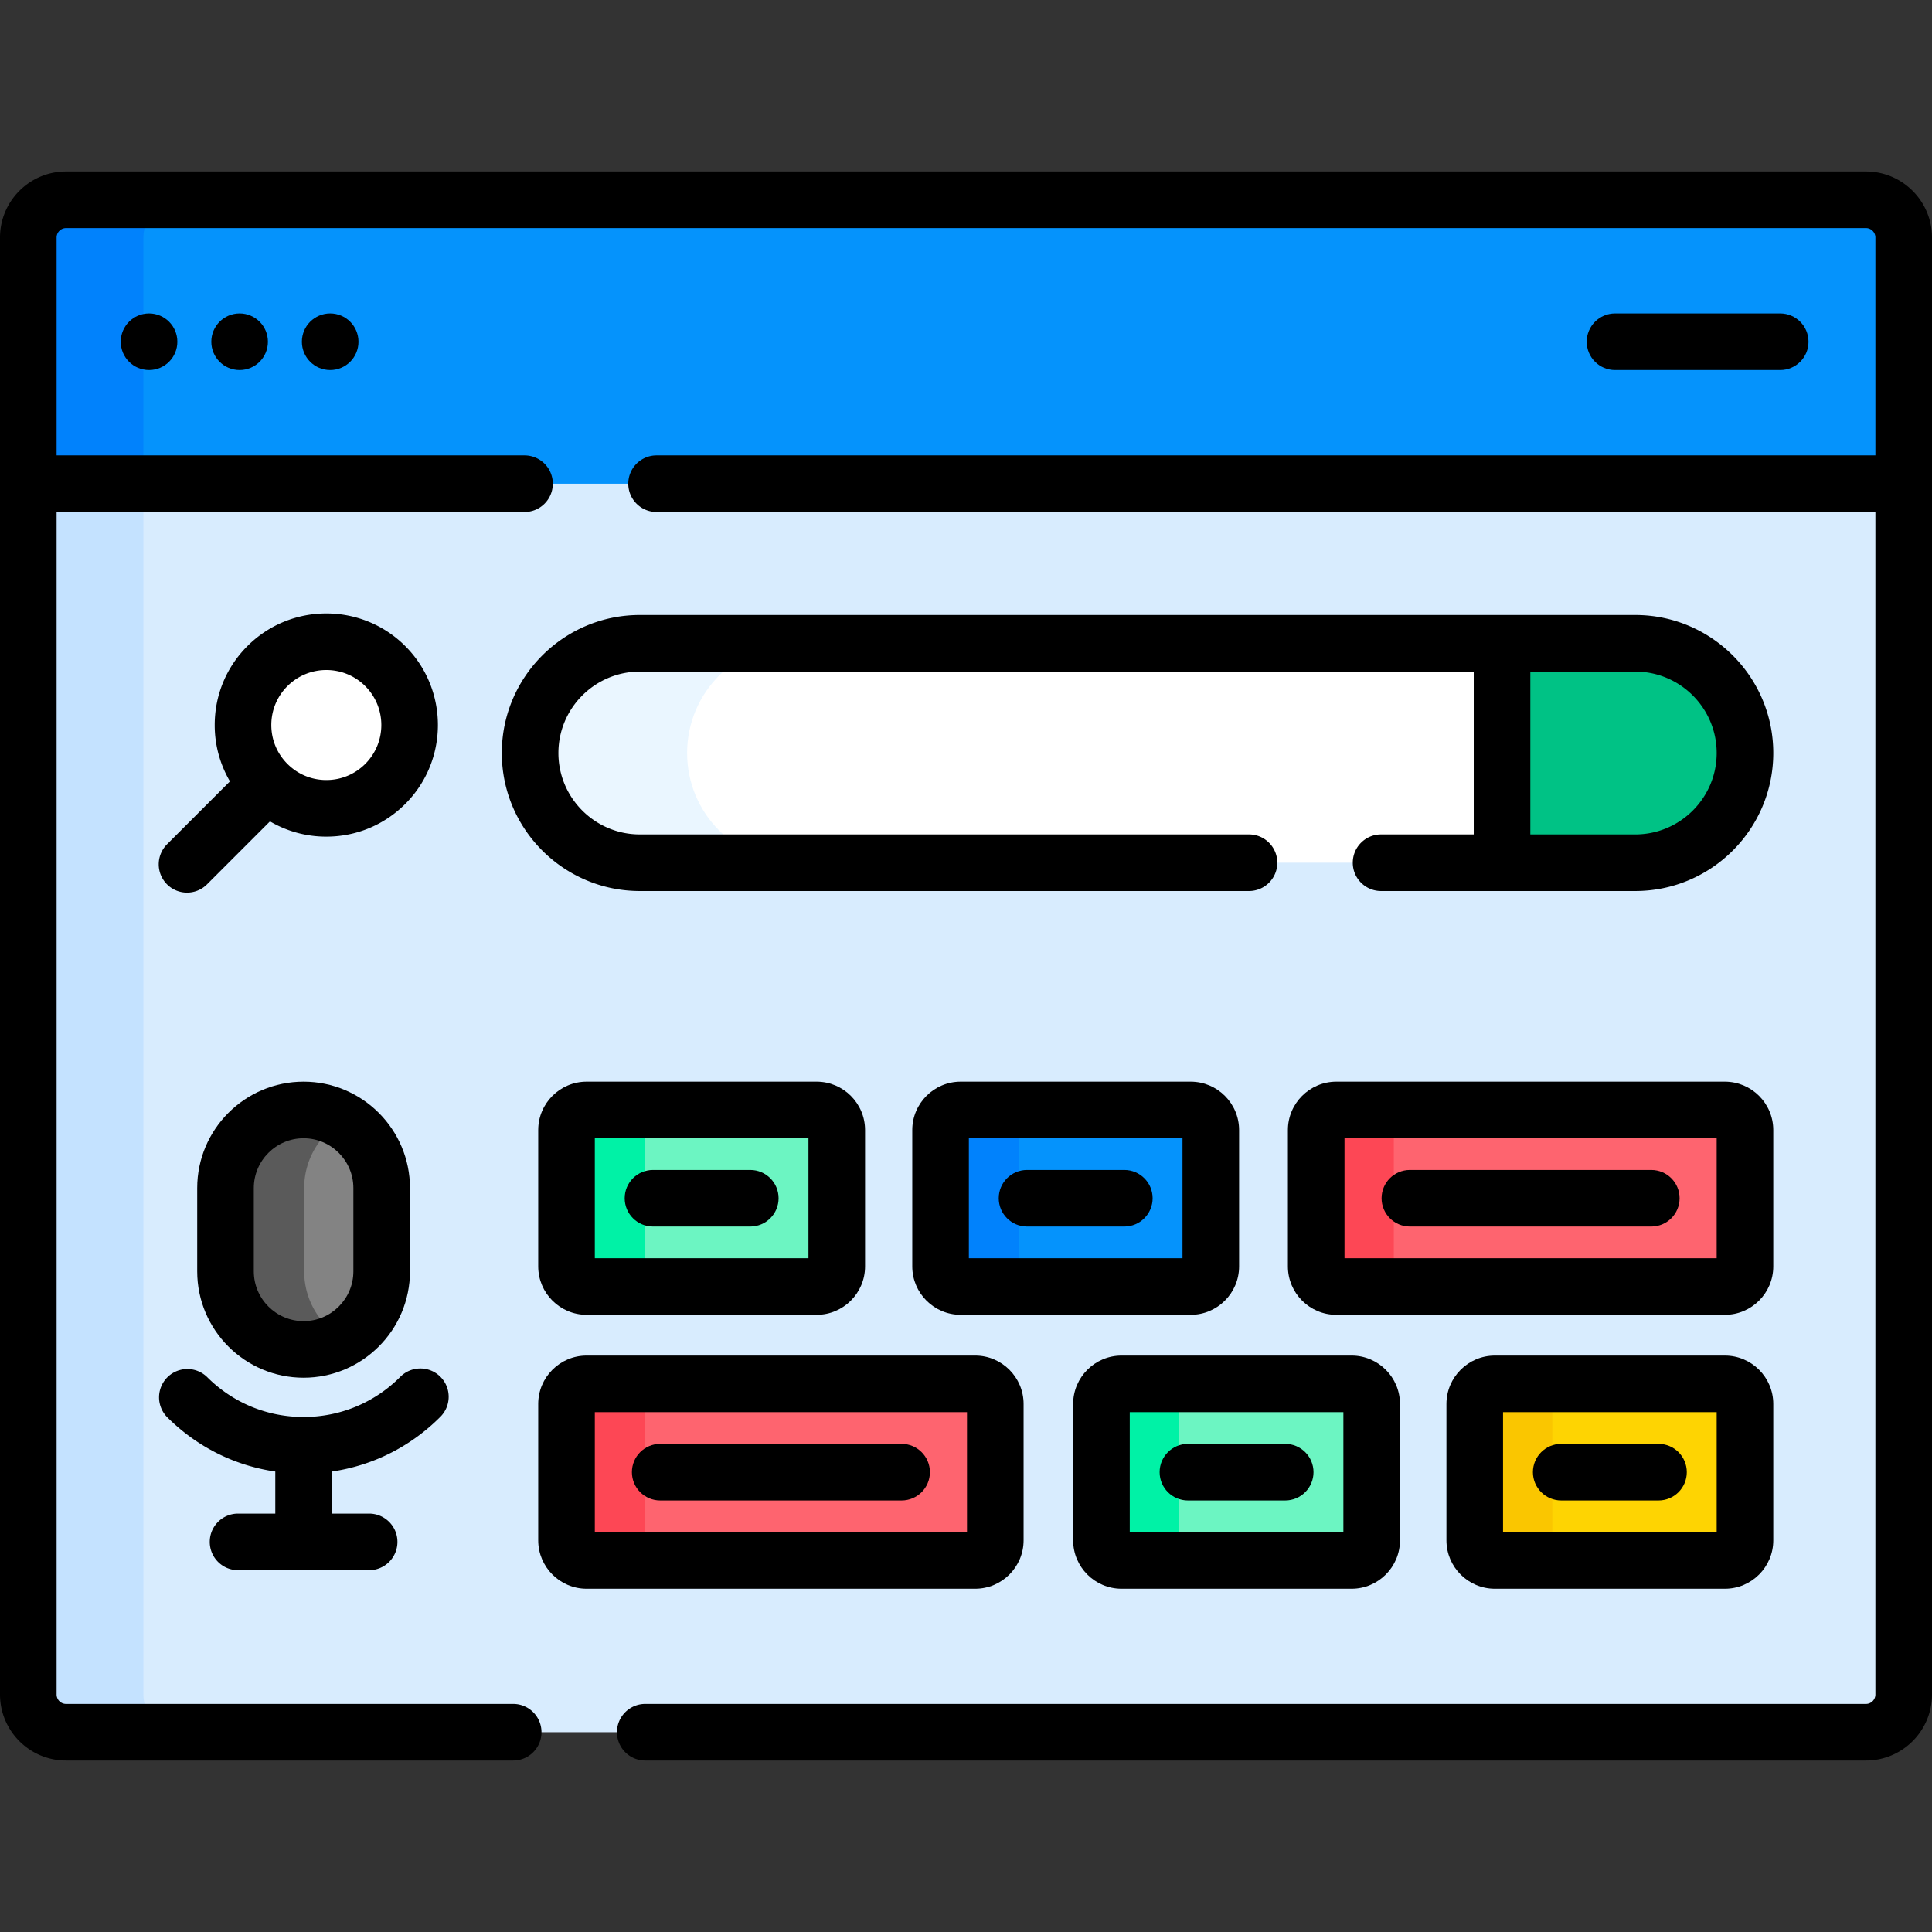 <svg height="512" width="512" xmlns="http://www.w3.org/2000/svg"><rect width="100%" height="100%" fill="#333333" stroke="none"/><path d="M7.5 449.056c0 5.523 4.477 10 10 10h477c5.523 0 10-4.477 10-10V127.187H7.5z" fill="#d8ecfe"/><path d="M38 449.056V128.187H7.5v320.869c0 5.523 4.477 10 10 10H48c-5.523 0-10-4.477-10-10z" fill="#c4e2ff"/><path d="M504.5 128.187H7.5V62.944c0-5.523 4.477-10 10-10h477c5.523 0 10 4.477 10 10z" fill="#0593fc"/><path d="M48 52.944H17.5c-5.523 0-10 4.477-10 10v65.242H38V62.944c0-5.523 4.477-10 10-10z" fill="#0182fc"/><path d="M457.108 340.941h-102.97a5.33 5.33 0 0 1-5.329-5.329v-36.129a5.33 5.33 0 0 1 5.329-5.329h102.97a5.33 5.33 0 0 1 5.329 5.329v36.129a5.33 5.33 0 0 1-5.329 5.329z" fill="#fe646f"/><path d="M369.371 335.612v-36.13a5.33 5.33 0 0 1 5.329-5.329h-20.563a5.33 5.33 0 0 0-5.329 5.329v36.13a5.33 5.33 0 0 0 5.329 5.329H374.7a5.33 5.33 0 0 1-5.329-5.329z" fill="#fd4755"/><path d="M258.433 413.532h-102.97a5.33 5.33 0 0 1-5.329-5.329v-36.129a5.33 5.33 0 0 1 5.329-5.329h102.97a5.33 5.33 0 0 1 5.329 5.329v36.129a5.33 5.33 0 0 1-5.329 5.329z" fill="#fe646f"/><path d="M171 408.202v-36.13a5.33 5.33 0 0 1 5.329-5.329h-20.867a5.33 5.33 0 0 0-5.329 5.329v36.13a5.33 5.33 0 0 0 5.329 5.329h20.867a5.328 5.328 0 0 1-5.329-5.329z" fill="#fd4755"/><path d="M358.181 413.532h-60.956a5.33 5.33 0 0 1-5.329-5.329v-36.129a5.33 5.33 0 0 1 5.329-5.329h60.956a5.33 5.33 0 0 1 5.329 5.329v36.129a5.33 5.33 0 0 1-5.329 5.329z" fill="#6cf5c2"/><path d="M312.385 408.202v-36.13a5.33 5.33 0 0 1 5.329-5.329h-20.49a5.33 5.33 0 0 0-5.329 5.329v36.13a5.33 5.33 0 0 0 5.329 5.329h20.49a5.328 5.328 0 0 1-5.329-5.329z" fill="#00f2a6"/><path d="M457.108 413.532h-60.956a5.33 5.33 0 0 1-5.329-5.329v-36.129a5.33 5.33 0 0 1 5.329-5.329h60.956a5.33 5.33 0 0 1 5.329 5.329v36.129a5.33 5.33 0 0 1-5.329 5.329z" fill="#fed402"/><path d="M411.385 408.202v-36.13a5.33 5.33 0 0 1 5.329-5.329h-20.563a5.33 5.33 0 0 0-5.329 5.329v36.13a5.33 5.33 0 0 0 5.329 5.329h20.563a5.328 5.328 0 0 1-5.329-5.329z" fill="#fac600"/><path d="M216.419 340.941h-60.956a5.33 5.33 0 0 1-5.329-5.329v-36.129a5.33 5.33 0 0 1 5.329-5.329h60.956a5.33 5.33 0 0 1 5.329 5.329v36.129a5.33 5.33 0 0 1-5.329 5.329z" fill="#6cf5c2"/><path d="M171 335.612v-36.13a5.33 5.33 0 0 1 5.329-5.329h-20.867a5.33 5.33 0 0 0-5.329 5.329v36.13a5.33 5.33 0 0 0 5.329 5.329h20.867a5.33 5.33 0 0 1-5.329-5.329z" fill="#00f2a6"/><path d="M315.546 340.941H254.59a5.33 5.33 0 0 1-5.329-5.329v-36.129a5.33 5.33 0 0 1 5.329-5.329h60.956a5.33 5.33 0 0 1 5.329 5.329v36.129a5.33 5.33 0 0 1-5.329 5.329z" fill="#0593fc"/><path d="M270 335.612v-36.13a5.33 5.33 0 0 1 5.329-5.329h-20.74a5.33 5.33 0 0 0-5.329 5.329v36.13a5.33 5.33 0 0 0 5.329 5.329h20.74a5.33 5.33 0 0 1-5.329-5.329z" fill="#0182fc"/><path d="M80.455 357.616c-11.429 0-20.694-9.265-20.694-20.694v-22.074c0-11.429 9.265-20.694 20.694-20.694 11.429 0 20.694 9.265 20.694 20.694v22.074c.001 11.428-9.265 20.694-20.694 20.694z" fill="#838383"/><path d="M80.611 336.921v-22.074c0-7.623 4.133-14.265 10.269-17.856a20.57 20.57 0 0 0-10.425-2.839c-11.429 0-20.694 9.265-20.694 20.694v22.074c0 11.429 9.265 20.694 20.694 20.694 3.807 0 7.361-1.045 10.425-2.839-6.135-3.589-10.269-10.231-10.269-17.854z" fill="#5a5a5a"/><path d="M169.56 170.48c-16.058 0-29.075 13.017-29.075 29.076 0 16.058 13.018 29.075 29.075 29.075h228.496V170.48z" fill="#fff"/><path d="M182.092 199.556c0-16.058 13.018-29.076 29.076-29.076H169.56c-16.058 0-29.075 13.017-29.075 29.076 0 16.058 13.018 29.075 29.075 29.075h41.608c-16.059 0-29.076-13.017-29.076-29.075z" fill="#eaf6ff"/><path d="M433.361 170.48h-35.306v58.151h35.306c16.058 0 29.076-13.018 29.076-29.076 0-16.057-13.018-29.075-29.076-29.075z" fill="#00c285"/><circle cx="86.482" cy="192.137" fill="#fff" r="22.081"/><path d="M494.5 45.444h-477c-9.649 0-17.5 7.851-17.5 17.5v386.111c0 9.649 7.851 17.5 17.5 17.5H136c4.142 0 7.5-3.357 7.5-7.5s-3.358-7.5-7.5-7.5H17.5a2.503 2.503 0 0 1-2.5-2.5V135.687h124c4.142 0 7.5-3.357 7.5-7.5s-3.358-7.5-7.5-7.5H15V62.944c0-1.379 1.122-2.5 2.5-2.5h477c1.378 0 2.5 1.121 2.5 2.5v57.742H174c-4.142 0-7.5 3.357-7.5 7.5s3.358 7.5 7.5 7.5h323v313.369c0 1.379-1.122 2.5-2.5 2.5H171c-4.142 0-7.5 3.357-7.5 7.5s3.358 7.5 7.5 7.5h323.5c9.649 0 17.5-7.851 17.5-17.5V62.944c0-9.649-7.851-17.5-17.5-17.5z"/><circle cx="39.5" cy="90.565" r="7.5"/><circle cx="63.5" cy="90.565" r="7.5"/><circle cx="87.5" cy="90.565" r="7.5"/><path d="M471.771 98.065c4.142 0 7.5-3.357 7.5-7.5s-3.358-7.5-7.5-7.5H428c-4.142 0-7.5 3.357-7.5 7.5s3.358 7.5 7.5 7.5zM469.937 299.482c0-7.074-5.755-12.829-12.83-12.829h-102.97c-7.074 0-12.83 5.755-12.83 12.829v36.129c0 7.074 5.755 12.83 12.83 12.83h102.97c7.074 0 12.83-5.756 12.83-12.83zm-15 33.959h-98.629v-31.788h98.629z"/><path d="M373.635 325.047h63.976c4.142 0 7.5-3.357 7.5-7.5s-3.358-7.5-7.5-7.5h-63.976c-4.142 0-7.5 3.357-7.5 7.5s3.358 7.5 7.5 7.5zM271.262 408.202v-36.129c0-7.074-5.755-12.83-12.83-12.83h-102.97c-7.074 0-12.83 5.756-12.83 12.83v36.129c0 7.074 5.755 12.83 12.83 12.83h102.97c7.075 0 12.83-5.756 12.83-12.83zm-15-2.17h-98.629v-31.789h98.629z"/><path d="M174.96 397.638h63.976c4.142 0 7.5-3.357 7.5-7.5s-3.358-7.5-7.5-7.5H174.96c-4.142 0-7.5 3.357-7.5 7.5s3.358 7.5 7.5 7.5zM297.225 421.032h60.956c7.074 0 12.829-5.756 12.829-12.83v-36.129c0-7.074-5.755-12.83-12.829-12.83h-60.956c-7.074 0-12.83 5.756-12.83 12.83v36.129c.001 7.074 5.756 12.83 12.83 12.83zm2.171-46.789h56.615v31.789h-56.615z"/><path d="M340.594 382.638h-25.781c-4.142 0-7.5 3.357-7.5 7.5s3.358 7.5 7.5 7.5h25.781c4.142 0 7.5-3.357 7.5-7.5s-3.358-7.5-7.5-7.5zM457.107 359.243h-60.956c-7.074 0-12.83 5.756-12.83 12.83v36.129c0 7.074 5.755 12.83 12.83 12.83h60.956c7.074 0 12.83-5.756 12.83-12.83v-36.129c0-7.074-5.755-12.83-12.83-12.83zm-2.17 46.789h-56.615v-31.789h56.615z"/><path d="M413.739 397.638h25.781c4.142 0 7.5-3.357 7.5-7.5s-3.358-7.5-7.5-7.5h-25.781c-4.142 0-7.5 3.357-7.5 7.5s3.358 7.5 7.5 7.5zM155.463 286.653c-7.074 0-12.83 5.755-12.83 12.829v36.129c0 7.074 5.755 12.83 12.83 12.83h60.956c7.074 0 12.83-5.756 12.83-12.83v-36.129c0-7.074-5.755-12.829-12.83-12.829zm58.785 46.788h-56.615v-31.788h56.615z"/><path d="M173.05 325.047h25.782c4.142 0 7.5-3.357 7.5-7.5s-3.358-7.5-7.5-7.5H173.05c-4.142 0-7.5 3.357-7.5 7.5s3.358 7.5 7.5 7.5zM328.375 335.611v-36.129c0-7.074-5.755-12.829-12.829-12.829H254.59c-7.074 0-12.83 5.755-12.83 12.829v36.129c0 7.074 5.755 12.83 12.83 12.83h60.956c7.074 0 12.829-5.755 12.829-12.83zm-15-2.17H256.76v-31.788h56.615z"/><path d="M272.177 325.047h25.781c4.142 0 7.5-3.357 7.5-7.5s-3.358-7.5-7.5-7.5h-25.781c-4.142 0-7.5 3.357-7.5 7.5s3.358 7.5 7.5 7.5zM80.455 286.653c-15.546 0-28.194 12.647-28.194 28.194v22.073c0 15.547 12.648 28.194 28.194 28.194s28.194-12.647 28.194-28.194v-22.073c0-15.546-12.648-28.194-28.194-28.194zm13.194 50.268c0 7.275-5.919 13.194-13.194 13.194s-13.194-5.919-13.194-13.194v-22.073c0-7.275 5.919-13.194 13.194-13.194s13.194 5.919 13.194 13.194z"/><path d="M116.65 375.524a7.5 7.5 0 1 0-10.606-10.606c-6.835 6.836-15.922 10.6-25.589 10.6-9.666 0-18.753-3.764-25.589-10.6a7.501 7.501 0 0 0-10.606 10.607c7.877 7.877 17.869 12.868 28.695 14.448v11.142h-9.867c-4.142 0-7.5 3.357-7.5 7.5s3.358 7.5 7.5 7.5h34.734c4.142 0 7.5-3.357 7.5-7.5s-3.358-7.5-7.5-7.5h-9.867v-11.142c10.826-1.58 20.819-6.571 28.695-14.449zM433.361 162.98H169.56c-20.168 0-36.576 16.407-36.576 36.575s16.408 36.576 36.576 36.576H331c4.142 0 7.5-3.357 7.5-7.5s-3.358-7.5-7.5-7.5H169.56c-11.897 0-21.576-9.679-21.576-21.576 0-11.896 9.679-21.575 21.576-21.575h220.996v43.151H366c-4.142 0-7.5 3.357-7.5 7.5s3.358 7.5 7.5 7.5h67.361c20.168 0 36.576-16.408 36.576-36.576s-16.408-36.575-36.576-36.575zm0 58.152h-27.806V177.98h27.806c11.897 0 21.576 9.679 21.576 21.575 0 11.898-9.679 21.577-21.576 21.577zM44.26 234.359c1.464 1.464 3.384 2.196 5.303 2.196s3.839-.732 5.303-2.196l16.681-16.681a29.403 29.403 0 0 0 14.935 4.039c7.901 0 15.33-3.077 20.917-8.664 11.534-11.534 11.534-30.3 0-41.834-11.534-11.531-30.3-11.533-41.833 0-5.587 5.587-8.665 13.016-8.665 20.917a29.403 29.403 0 0 0 4.039 14.935l-16.68 16.68a7.502 7.502 0 0 0 0 10.608zm31.912-52.532a14.537 14.537 0 0 1 10.311-4.265c3.733 0 7.467 1.422 10.31 4.265 5.685 5.685 5.685 14.935 0 20.619v.001c-2.754 2.754-6.415 4.271-10.31 4.271s-7.556-1.517-10.311-4.271c-2.754-2.754-4.271-6.415-4.271-10.31s1.517-7.556 4.271-10.31z"/></svg>